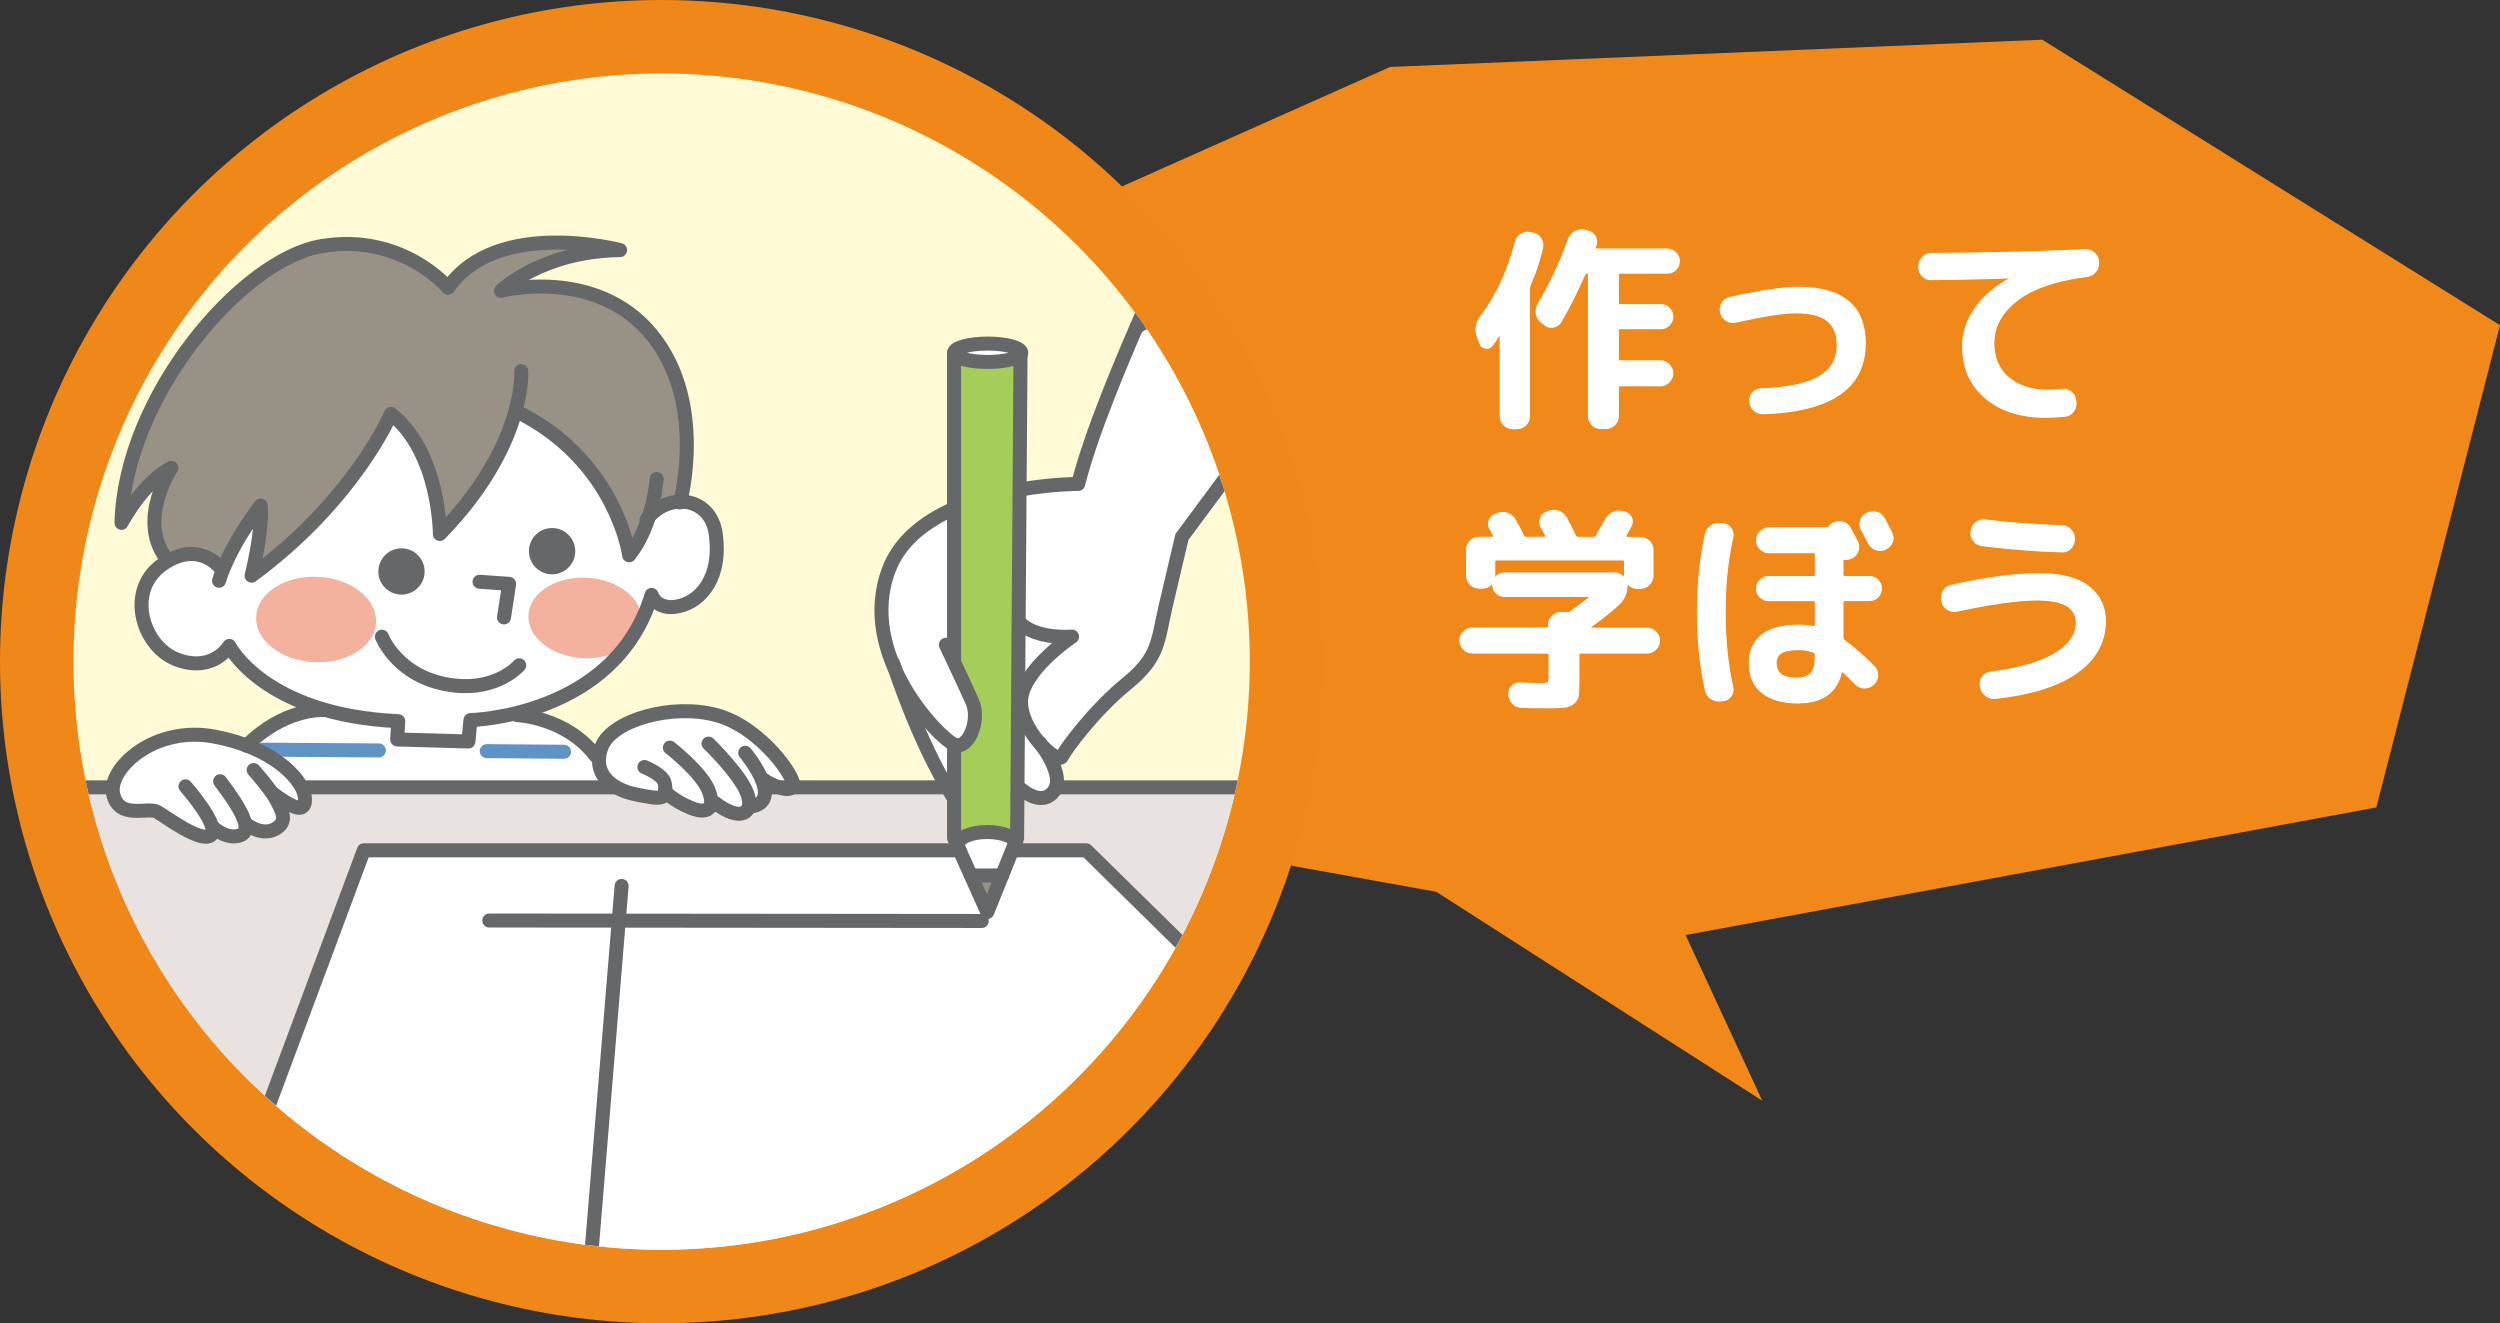<?xml version="1.0" encoding="UTF-8"?><svg id="_レイヤー_2" xmlns="http://www.w3.org/2000/svg" xmlns:xlink="http://www.w3.org/1999/xlink" viewBox="0 0 321.18 170"><rect x="0" y="0" width="321.18" height="170" fill="#333333" stroke="none"/><defs><style>.cls-1{clip-path:url(#clippath);}.cls-2,.cls-3,.cls-4{fill:none;}.cls-2,.cls-5,.cls-6,.cls-7,.cls-8,.cls-9,.cls-10,.cls-11,.cls-12{stroke-width:0px;}.cls-13{stroke:#fff;stroke-width:.14px;}.cls-13,.cls-9{fill:#fff;}.cls-14{fill:#656769;}.cls-14,.cls-3{stroke:#656769;}.cls-14,.cls-3,.cls-4{stroke-linecap:round;stroke-linejoin:round;stroke-width:1.8px;}.cls-5{fill:#f4b19d;}.cls-6{fill:#a4cd5a;}.cls-7{fill:#989186;}.cls-8{fill:#f08819;}.cls-10{fill:#e8e3e1;}.cls-11{fill:#f1891a;}.cls-12{fill:#fefbd6;}.cls-4{stroke:#5f93c5;}</style><clipPath id="clippath"><circle class="cls-2" cx="85" cy="85" r="75.56"/></clipPath></defs><g id="design"><polygon class="cls-11" points="305.29 103.73 215.98 120.23 155.56 109.36 129.3 71.22 134.62 28.19 178.59 8.6 262.37 5.1 321.18 41.78 305.29 103.73"/><polyline class="cls-11" points="182.18 113.07 226.4 141.41 211.07 108.28"/><path class="cls-13" d="M190.13,44.13l-.31-.81c-.37-.93-.22-1.84.45-2.72,1.98-2.63,3.44-5.8,4.4-9.49.11-.43.35-.77.73-1.01.37-.24.77-.32,1.2-.22l.34.06c.43.08.77.3,1.01.69.24.38.32.79.22,1.22-.35,1.59-.89,3.19-1.6,4.82-.06.15-.08.31-.08.48v16.35c0,.43-.16.8-.48,1.11-.32.31-.69.46-1.12.46h-.56c-.43,0-.8-.15-1.12-.46-.32-.31-.48-.68-.48-1.11v-10.42s-.01-.06-.04-.06-.05,0-.07.03c-.34.54-.63.98-.9,1.32-.21.3-.49.42-.85.36-.36-.06-.61-.25-.74-.59ZM214.21,32.01c.43,0,.79.15,1.09.45.3.3.45.66.45,1.09s-.15.79-.45,1.09c-.3.3-.66.45-1.09.45h-6.08c-.15,0-.22.08-.22.22v3.58c0,.17.07.25.22.25h5.24c.43,0,.79.15,1.09.46.3.31.45.67.45,1.08s-.15.77-.45,1.08c-.3.31-.66.46-1.09.46h-5.24c-.15,0-.22.08-.22.22v3.7c0,.15.07.22.22.22h5.18c.43,0,.8.16,1.12.48.32.32.48.69.48,1.12s-.16.8-.48,1.12-.69.48-1.12.48h-5.18c-.15,0-.22.07-.22.22v3.7c0,.43-.16.8-.48,1.11-.32.31-.69.46-1.12.46h-.64c-.43,0-.8-.15-1.12-.46-.32-.31-.48-.68-.48-1.11v-18.2c0-.13-.07-.2-.2-.2-.11,0-.21.07-.28.2-.97,2.24-1.99,4.26-3.05,6.05-.21.37-.52.6-.94.69s-.8,0-1.13-.27l-.45-.34c-.35-.28-.57-.64-.64-1.08-.07-.44,0-.85.22-1.25,1.62-2.78,2.92-5.55,3.89-8.32.15-.43.42-.76.8-.98.38-.22.8-.3,1.25-.22l.42.11c.43.09.75.32.97.67.21.35.26.74.13,1.15,0,.04-.02.08-.06.14-.04.06-.06.1-.06.14-.04.15.02.22.17.22h9.1Z"/><path class="cls-13" d="M221.04,40.18v-.08c-.09-.43-.02-.83.22-1.2.24-.37.58-.61,1.01-.7,3.96-.86,6.87-1.29,8.74-1.29,5.75,0,8.62,2.4,8.62,7.2,0,5.73-4.37,8.75-13.1,9.04-.45.02-.84-.13-1.19-.43-.35-.31-.53-.69-.55-1.13v-.03c-.04-.43.09-.8.38-1.11.29-.31.65-.47,1.08-.49,3.45-.13,5.94-.66,7.48-1.58s2.3-2.26,2.3-4.02c0-1.44-.42-2.49-1.27-3.16-.85-.67-2.21-1.01-4.07-1.01-1.55,0-4.13.4-7.73,1.2-.41.09-.81.02-1.19-.21-.38-.23-.62-.56-.71-.99Z"/><path class="cls-13" d="M248.09,35.93c-.43,0-.8-.15-1.11-.46-.31-.31-.46-.68-.46-1.11v-.2c0-.43.16-.8.48-1.12s.69-.48,1.12-.48c6.38-.02,12.98-.18,19.8-.48.43-.02.81.12,1.15.42.34.3.51.66.53,1.09v.2c.02.45-.12.84-.41,1.16-.29.33-.66.52-1.11.57-3.96.5-6.93,1.53-8.93,3.07-2,1.54-3,3.37-3,5.5,0,1.87.63,3.34,1.9,4.42,1.27,1.08,2.94,1.62,5.01,1.62.63,0,1.25-.04,1.85-.11.43-.04.82.08,1.16.34.35.26.55.61.6,1.04l.03.25c.06.43-.05.83-.31,1.19-.26.36-.61.57-1.04.63-.9.09-1.73.14-2.49.14-3.27,0-5.87-.83-7.81-2.49-1.94-1.66-2.91-3.88-2.91-6.66,0-1.7.53-3.31,1.6-4.84,1.06-1.53,2.57-2.82,4.51-3.86.02,0,.03-.02.03-.06h-.03c-2.89.11-6.28.19-10.16.22Z"/><path class="cls-13" d="M189.15,83.88c-.43,0-.8-.16-1.12-.48-.32-.32-.48-.69-.48-1.12s.16-.8.48-1.12c.32-.32.69-.48,1.12-.48h9.55c.17,0,.25-.08.25-.22v-.2c0-.43.16-.8.48-1.11.32-.31.69-.46,1.12-.46h.87c.13.02.26-.02.39-.11l.17-.17c.73-.5,1.47-1.05,2.24-1.65.04-.02.05-.05.03-.08-.02-.04-.05-.06-.08-.06h-10.89c-.43,0-.79-.15-1.08-.45-.29-.3-.43-.65-.43-1.06v-.08s-.01-.06-.04-.07c-.03,0-.05,0-.07.01-.3.39-.71.59-1.23.59h-.42c-.43,0-.8-.16-1.12-.48-.32-.32-.48-.69-.48-1.12v-3.36c0-.43.16-.8.48-1.11.32-.31.69-.46,1.12-.46h1.74c.06,0,.1-.02.13-.07.03-.05.03-.09.01-.13-.15-.3-.31-.59-.48-.87-.21-.35-.23-.73-.08-1.12.15-.39.42-.65.81-.78l.25-.11c.43-.15.86-.15,1.29,0,.43.15.76.43.98.84.41.71.77,1.37,1.06,1.99.07.17.19.25.34.25h2.38c.06,0,.1-.03.14-.08.04-.06.04-.1,0-.14l-.59-1.09c-.21-.35-.23-.73-.08-1.13.15-.4.42-.67.81-.8l.25-.11c.43-.15.86-.15,1.29,0,.43.15.76.43.98.84.47.88.86,1.65,1.18,2.32.06.13.17.2.34.2h1.99c.13,0,.24-.07.34-.22.37-.65.76-1.33,1.15-2.04.21-.41.52-.72.94-.92.42-.21.85-.25,1.3-.14l.25.06c.39.09.68.32.85.67.18.35.17.72-.01,1.09l-.67,1.26s-.04.09-.01.15.07.1.13.1h1.74c.43,0,.8.15,1.12.46.32.31.48.68.48,1.11v3.36c0,.43-.16.8-.48,1.12s-.69.48-1.12.48h-.42c-.52,0-.93-.2-1.23-.59-.04-.02-.07,0-.11.06,0,.02,0,.05.03.08,0,1.03-.36,1.88-1.09,2.55-1.06.97-2.27,1.93-3.61,2.88-.04.04-.05.07-.03.1.02.03.05.04.08.04h7.22c.43,0,.8.16,1.12.48s.48.69.48,1.12-.16.8-.48,1.12-.69.48-1.12.48h-8.54c-.15,0-.22.08-.22.22v3.33c0,.88-.03,1.52-.08,1.92-.06.4-.26.74-.6,1.01-.35.27-.77.43-1.26.48-.5.05-1.29.07-2.39.07s-2.12-.02-3.05-.06c-.45-.02-.82-.18-1.12-.49-.3-.31-.47-.69-.5-1.13-.04-.43.09-.79.39-1.09.3-.3.65-.44,1.06-.42,1.25.06,2.14.08,2.66.08s.83-.04.92-.13c.09-.08.14-.36.14-.83v-2.74c0-.15-.08-.22-.25-.22h-9.55ZM193.27,73.61h14.17c.47,0,.86.19,1.18.56.04.02.07,0,.11-.06,0-.02,0-.04-.01-.07,0-.03-.01-.05-.01-.07v-1.79c0-.17-.08-.25-.22-.25h-16.24c-.15,0-.22.08-.22.25v1.79s0,.04-.01.07c0,.03-.01.05-.01.07s.01.04.04.06c.03.02.05.02.07,0,.32-.37.71-.56,1.18-.56Z"/><path class="cls-13" d="M221.07,90.04c-.45.06-.86-.04-1.25-.29-.38-.25-.62-.59-.71-1.02-.69-3.15-1.04-6.51-1.04-10.08s.35-6.93,1.04-10.08c.09-.43.33-.77.71-1.02.38-.25.8-.35,1.25-.29l.34.03c.41.06.74.26.98.6.24.35.32.72.22,1.13-.65,2.95-.98,6.16-.98,9.63s.33,6.68.98,9.63c.09.41.02.79-.22,1.13-.24.34-.57.55-.98.6l-.34.03ZM231.18,90.32c-2.11,0-3.71-.44-4.8-1.32-1.09-.88-1.64-2.16-1.64-3.84,0-1.49.51-2.67,1.54-3.54,1.03-.87,2.66-1.3,4.9-1.3.62,0,1.21.06,1.79.17.17.04.25-.03.25-.2v-2.91c0-.15-.07-.22-.22-.22h-5.8c-.43,0-.79-.15-1.09-.46-.3-.31-.45-.67-.45-1.08s.15-.77.45-1.08c.3-.31.66-.46,1.09-.46h5.8c.15,0,.22-.08.22-.25v-2.6c0-.15-.07-.22-.22-.22h-5.74c-.43,0-.8-.16-1.12-.48s-.48-.69-.48-1.12.16-.8.48-1.12.69-.48,1.12-.48h7.36c.15,0,.27-.06.36-.17.17-.21.35-.35.53-.45h.03c.39-.21.8-.24,1.23-.11.43.13.75.39.95.78.21.37.51.95.92,1.74.19.39.21.79.06,1.2-.15.41-.42.71-.81.9-.32.15-.63.2-.92.14-.06-.02-.1,0-.14.04-.04.05-.06.1-.06.15v1.79c0,.17.08.25.25.25h3.16c.43,0,.79.15,1.09.46.3.31.45.67.45,1.08s-.15.77-.45,1.08c-.3.31-.66.46-1.09.46h-3.16c-.17,0-.25.08-.25.22v4.56c0,.15.06.27.2.36,1.16.84,2.43,1.95,3.81,3.33.3.32.45.7.45,1.13s-.16.82-.48,1.13l-.11.08c-.32.3-.69.44-1.12.43-.43,0-.8-.17-1.12-.49-.75-.75-1.29-1.27-1.62-1.57-.04-.04-.08-.04-.13-.01-.05.03-.08.07-.1.13-.3,1.25-.91,2.2-1.83,2.86s-2.1.98-3.54.98ZM230.98,83.46c-.99,0-1.7.14-2.14.42-.44.28-.66.71-.66,1.29,0,1.31.88,1.96,2.63,1.96.84,0,1.45-.21,1.83-.63.38-.42.57-1.11.57-2.06v-.31c0-.17-.07-.28-.2-.34-.62-.22-1.3-.34-2.04-.34ZM242.07,66.58c.62,1.18.93,1.78.95,1.82.21.39.24.79.1,1.2-.14.41-.41.71-.8.9l-.08.06c-.39.19-.8.21-1.22.07-.42-.14-.73-.41-.94-.8-.09-.19-.24-.48-.45-.87-.21-.39-.36-.68-.48-.87-.21-.37-.25-.77-.13-1.2.12-.43.38-.74.77-.92l.08-.03c.39-.21.8-.25,1.23-.13.43.12.75.38.95.77Z"/><path class="cls-13" d="M249.52,77.28l-.06-.17c-.09-.43-.02-.83.21-1.2s.56-.61.99-.7c4.5-1.01,8.24-1.51,11.23-1.51s5.07.56,6.48,1.67c1.41,1.11,2.11,2.58,2.11,4.41,0,2.67-1.19,4.87-3.57,6.59s-5.89,2.84-10.54,3.35c-.45.06-.85-.05-1.22-.32-.36-.27-.59-.63-.69-1.08l-.03-.22c-.07-.41,0-.79.24-1.13.23-.35.56-.55.99-.6,3.77-.5,6.56-1.31,8.37-2.42,1.81-1.11,2.72-2.43,2.72-3.96,0-1.94-1.68-2.91-5.04-2.91-2.37,0-5.8.48-10.28,1.43-.43.09-.84.02-1.22-.21-.38-.23-.62-.56-.71-.99ZM255.01,66.8c3.19.39,6.49.63,9.88.73.43.02.8.18,1.12.49.32.31.48.68.48,1.11v.2c0,.43-.15.8-.46,1.12s-.68.47-1.11.45c-3.3-.09-6.75-.36-10.33-.81-.43-.06-.78-.26-1.05-.62-.27-.35-.38-.75-.32-1.18l.03-.11c.06-.43.26-.78.6-1.05s.73-.38,1.16-.32Z"/></g><g id="_イラスト"><circle class="cls-8" cx="85" cy="85" r="85"/><g class="cls-1"><rect class="cls-12" x="6.31" y="3.46" width="169.64" height="151.92"/><polygon class="cls-10" points="179.01 100.76 4.48 101.02 2.13 169.53 180.58 171.89 179.01 100.76"/><polygon class="cls-9" points="177.7 147.17 139.53 109.39 46.71 109.13 23.73 169.53 197.28 168.04 177.7 147.17"/><path class="cls-7" d="M57.56,36.83s6.14-8.63,20.39-4.58c0,0-7.45.26-12.94,5.1,0,0,11.64-2.22,17.39,4.71s6.8,16.21,4.71,23.92-41.18,20.52-41.18,20.52l-24.84-13.99s-3.27-6.41.13-11.9c0,0-4.31,2.61-5.36,6.28,0,0-.65-15.16,12.03-27.19,12.68-12.03,23.53-8.89,29.68-2.88Z"/><path class="cls-9" d="M33.11,65.2l-4.31,7.71s-4.31-3.92-9.15.39.52,11.77,4.31,12.03c3.79.26,5.23-1.96,5.23-1.96,0,0,5.88,6.41,10.46,7.84,0,0-6.01,1.44-7.97,4.71,0,0-6.14-3.27-12.68,0-6.54,3.27-4.18,8.24-3.01,8.37,1.18.13,2.88-.13,2.88-.13,0,0,4.84,2.35,5.75,2.88s2.75.26,2.75-.13c0,0,2.35,1.05,3.53.65s1.18-.92,1.18-.92c0,0,2.09.78,3.4,0,1.31-.78.78-3.27.78-3.27,0,0,2.09.65,2.61.26s-.26-2.35-.26-2.35h39.87s3.66,1.18,5.23,1.44c1.57.26,2.09-.26,2.09-.26,0,0,3.92,2.09,4.84,1.96s1.31-.92,1.31-.92c0,0,2.22,1.57,3.4,1.18s2.22-1.44,2.22-1.44c0,0,.65-.39.92-1.18l.26-.78s3.01.92,3.14,0-4.05-7.58-8.76-8.89c-4.71-1.31-10.85-1.05-13.99,1.18s-2.35,4.44-2.35,4.44c0,0-3.66-5.36-10.2-6.28,0,0,13.73-3.53,16.86-14.9,0,0,3.27,2.75,5.88.13s3.14-6.28,2.35-9.15-5.23-4.31-8.11-2.09c0,0-.78,3.92-2.75,5.62,0,0-2.09-13.86-14.77-18.17,0,0-2.35,9.54-9.02,14.77,0,0-1.44-11.5-6.93-14.38,0,0-5.62,12.81-17.39,20l.39-8.37Z"/><ellipse class="cls-5" cx="40.62" cy="79.6" rx="5.49" ry="7.71" transform="translate(-40.96 116.09) rotate(-87.07)"/><ellipse class="cls-5" cx="75.16" cy="79.4" rx="5.17" ry="7.27" transform="translate(-7.99 150.39) rotate(-87.07)"/><path class="cls-9" d="M146.85,40.1l-8.37,21.83s-11.64,1.57-17.91,4.44c-6.28,2.88-8.37,10.98-6.28,18.3,2.09,7.32,7.84,17.52,7.84,17.52l.39,6.01,4.18,8.24,3.66-8.24.52-6.93s2.09,1.83,3.79,1.05c1.7-.78.78-4.58.78-4.58,0,0,1.44-1.96,2.35-2.88.92-.92,7.71-7.97,8.89-9.15,1.18-1.18,2.09-3.27,2.61-5.75.52-2.48,2.48-10.98,2.48-10.98l24.32-32.94-29.28,4.05Z"/><path class="cls-9" d="M152.86,25.98l-6.54,15.43s5.36-3.01,10.85-.92,7.58,6.8,7.97,9.94l14.25-18.56-1.31-7.45-25.23,1.57Z"/><path class="cls-9" d="M130.77,47.16l.39-1.96s-1.18-1.18-5.1-1.05-3.92,1.96-3.92,2.88,8.63.13,8.63.13Z"/><path class="cls-6" d="M131.16,45.72l-.78,62.49s-3.01-2.35-7.84,0l.13-12.03s2.09,0,2.48-3.01-2.75-8.11-2.75-8.11l-.13-39.74s2.09,1.05,4.97,1.18,3.92-.78,3.92-.78Z"/><polygon class="cls-7" points="124.89 112.92 126.98 117.36 128.42 112.79 124.89 112.92"/><line class="cls-4" x1="62.53" y1="96.5" x2="72.46" y2="96.58"/><line class="cls-4" x1="33.77" y1="96.31" x2="48.67" y2="96.41"/><polyline class="cls-3" points="61.61 74.74 65.41 75.01 64.75 79.32"/><path class="cls-14" d="M53.64,73.18c.13,1.14-.68,2.17-1.82,2.3-1.14.13-2.17-.68-2.3-1.82-.13-1.14.68-2.17,1.82-2.3,1.14-.13,2.17.68,2.3,1.82Z"/><path class="cls-14" d="M68.87,71.05c.13,1.14,1.16,1.96,2.3,1.82,1.14-.13,1.96-1.16,1.82-2.3-.13-1.14-1.16-1.95-2.3-1.82-1.14.13-1.96,1.16-1.82,2.3Z"/><path class="cls-3" d="M49.06,81.8s2.09,5.49,9.41,6.28c5.51.59,8.24-2.61,8.24-2.61"/><path class="cls-3" d="M35.08,101.94s2.65,2.08,3.56,1.82c.92-.26.39-1.96.39-1.96-.56-1.82-3.83-5.74-11.54-7.18s-13.73,4.18-12.94,7.45c.78,3.27,4.44,1.57,5.62,2.22,1.18.65,5.62,4.05,6.93,3.01,1.31-1.05-3.27-6.28-3.27-6.28"/><line class="cls-3" x1="136.13" y1="101.15" x2="179.57" y2="101.15"/><line class="cls-3" x1="98.87" y1="101.15" x2="121.36" y2="101.15"/><line class="cls-3" x1="39.52" y1="101.15" x2="79.13" y2="101.15"/><line class="cls-3" x1="4.02" y1="101.15" x2="14.03" y2="101.15"/><polyline class="cls-3" points="130.59 109.24 139.56 109.24 185.32 154.21"/><polyline class="cls-3" points="24.52 168.86 46.74 109.24 123.27 109.24"/><path class="cls-3" d="M131.2,45.32c0,.65-1.93,1.18-4.31,1.18s-4.31-.53-4.31-1.18,1.93-1.18,4.31-1.18,4.31.53,4.31,1.18Z"/><polyline class="cls-3" points="122.57 95.65 122.57 107.67 126.84 117.17 130.67 107.67 131.11 45.36"/><line class="cls-3" x1="122.57" y1="45.32" x2="122.57" y2="84.67"/><path class="cls-3" d="M122.57,65.34c-3.69,1.63-6.95,4.09-8.37,7.82-4.18,10.98,6.54,21.7,8.37,22.49,1.83.78,3.4-3.14,2.35-5.49s-3.4-7.32-3.4-7.32"/><path class="cls-3" d="M154.47,23.74s-12.81,25.88-15.95,38.43c0,0-3.25,0-7.41.71"/><path class="cls-3" d="M131.11,80.09s1.66,1.96,6.62,1.7c0,0-6.27,4.18-6.54,8.1s4.71,8.37,5.23,7.32c.52-1.05,4.18-6.01,8.37-9.41,4.18-3.4,3.92-5.49,4.97-9.94,1.05-4.45,2.09-8.89,2.09-8.89l29.28-39.48"/><path class="cls-3" d="M165.19,50.94s.78-5.23-5.75-9.41c-6.54-4.18-13.42.49-13.42.49"/><path class="cls-3" d="M114.73,85.19s3.14,9.94,7.58,16.99"/><path class="cls-3" d="M131.2,101.4s2.62,2.35,4.18.26c1.57-2.09-1.83-6.27-1.83-6.27"/><line class="cls-3" x1="74.89" y1="174.21" x2="79.86" y2="113.82"/><line class="cls-3" x1="126.13" y1="118.32" x2="62.86" y2="118.26"/><path class="cls-3" d="M123.11,108.46c0-.87,1.67-1.57,3.73-1.57s3.73.7,3.73,1.57"/><line class="cls-3" x1="124.72" y1="112.47" x2="128.74" y2="112.47"/><path class="cls-3" d="M66.97,47.68s.65,9.54-10.46,20.92c0,0,0-10.46-6.28-15.43,0,0-4.71,11.11-17.91,20.79,0,0,1.44-5.62,1.18-9.02,0,0-3.92,4.97-5.36,9.67"/><path class="cls-3" d="M28.15,72.78s-2.88-3.53-7.45-.13c-4.58,3.4-2.35,10.59,2.22,12.16s6.54-1.83,6.54-1.83c0,0,4.44,8.89,21.7,9.67l-.13,2.35,9.15.26.26-2.75s18.56-.39,23.27-16.08c0,0,.65,2.09,3.53,1.44s5.49-3.79,4.71-9.28c-.7-4.93-6.28-5.36-8.89-1.83"/><path class="cls-3" d="M84.36,61.54s-.39,5.88-3.53,9.8c0,0-1.57-11.64-13.6-18.04"/><path class="cls-3" d="M87.37,64.55s3.53-12.81-3.66-21.57c-7.19-8.76-19.35-5.62-19.35-5.62,0,0,5.23-5.1,15.3-5.23,0,0-15.82-4.18-22.09,4.84,0,0-5.88-7.06-16.21-5.36-10.33,1.7-25.36,19.35-25.75,35.56,0,0,2.75-5.23,6.41-7.06,0,0-4.44,6.67-.65,11.64"/><path class="cls-3" d="M82.79,98.54s2.41.94,2.61,2.09c.39,2.22-.39,2.09-3.66,1.44s-5.75-2.75-4.44-6.14c1.31-3.4,9.02-5.62,14.77-4.05s10.33,8.24,9.8,9.15-2.88-.26-3.66-.78"/><path class="cls-3" d="M95.74,96.71s5.23,6.28.65,6.93"/><path class="cls-3" d="M91.03,95.53s4.05,3.92,4.97,6.41-.78,3.79-4.18,1.18"/><path class="cls-3" d="M86.06,96.05s4.05,3.14,4.97,5.49c.92,2.35-.13,3.14-2.35,2.22-2.22-.92-3.27-2.09-3.27-2.09"/><path class="cls-3" d="M66.45,91.87s6.28.26,10.07,5.23"/><path class="cls-3" d="M27.49,106.38s1.7,1.57,3.4.92c1.7-.65-.13-3.66-2.61-6.93"/><path class="cls-3" d="M31.81,105.99s1.83,1.44,3.53.52.92-2.35.13-3.79c-.78-1.44-2.88-3.79-2.88-3.79"/><path class="cls-3" d="M41.48,91.22s-4.97-.26-9.8,4.58"/></g></g></svg>